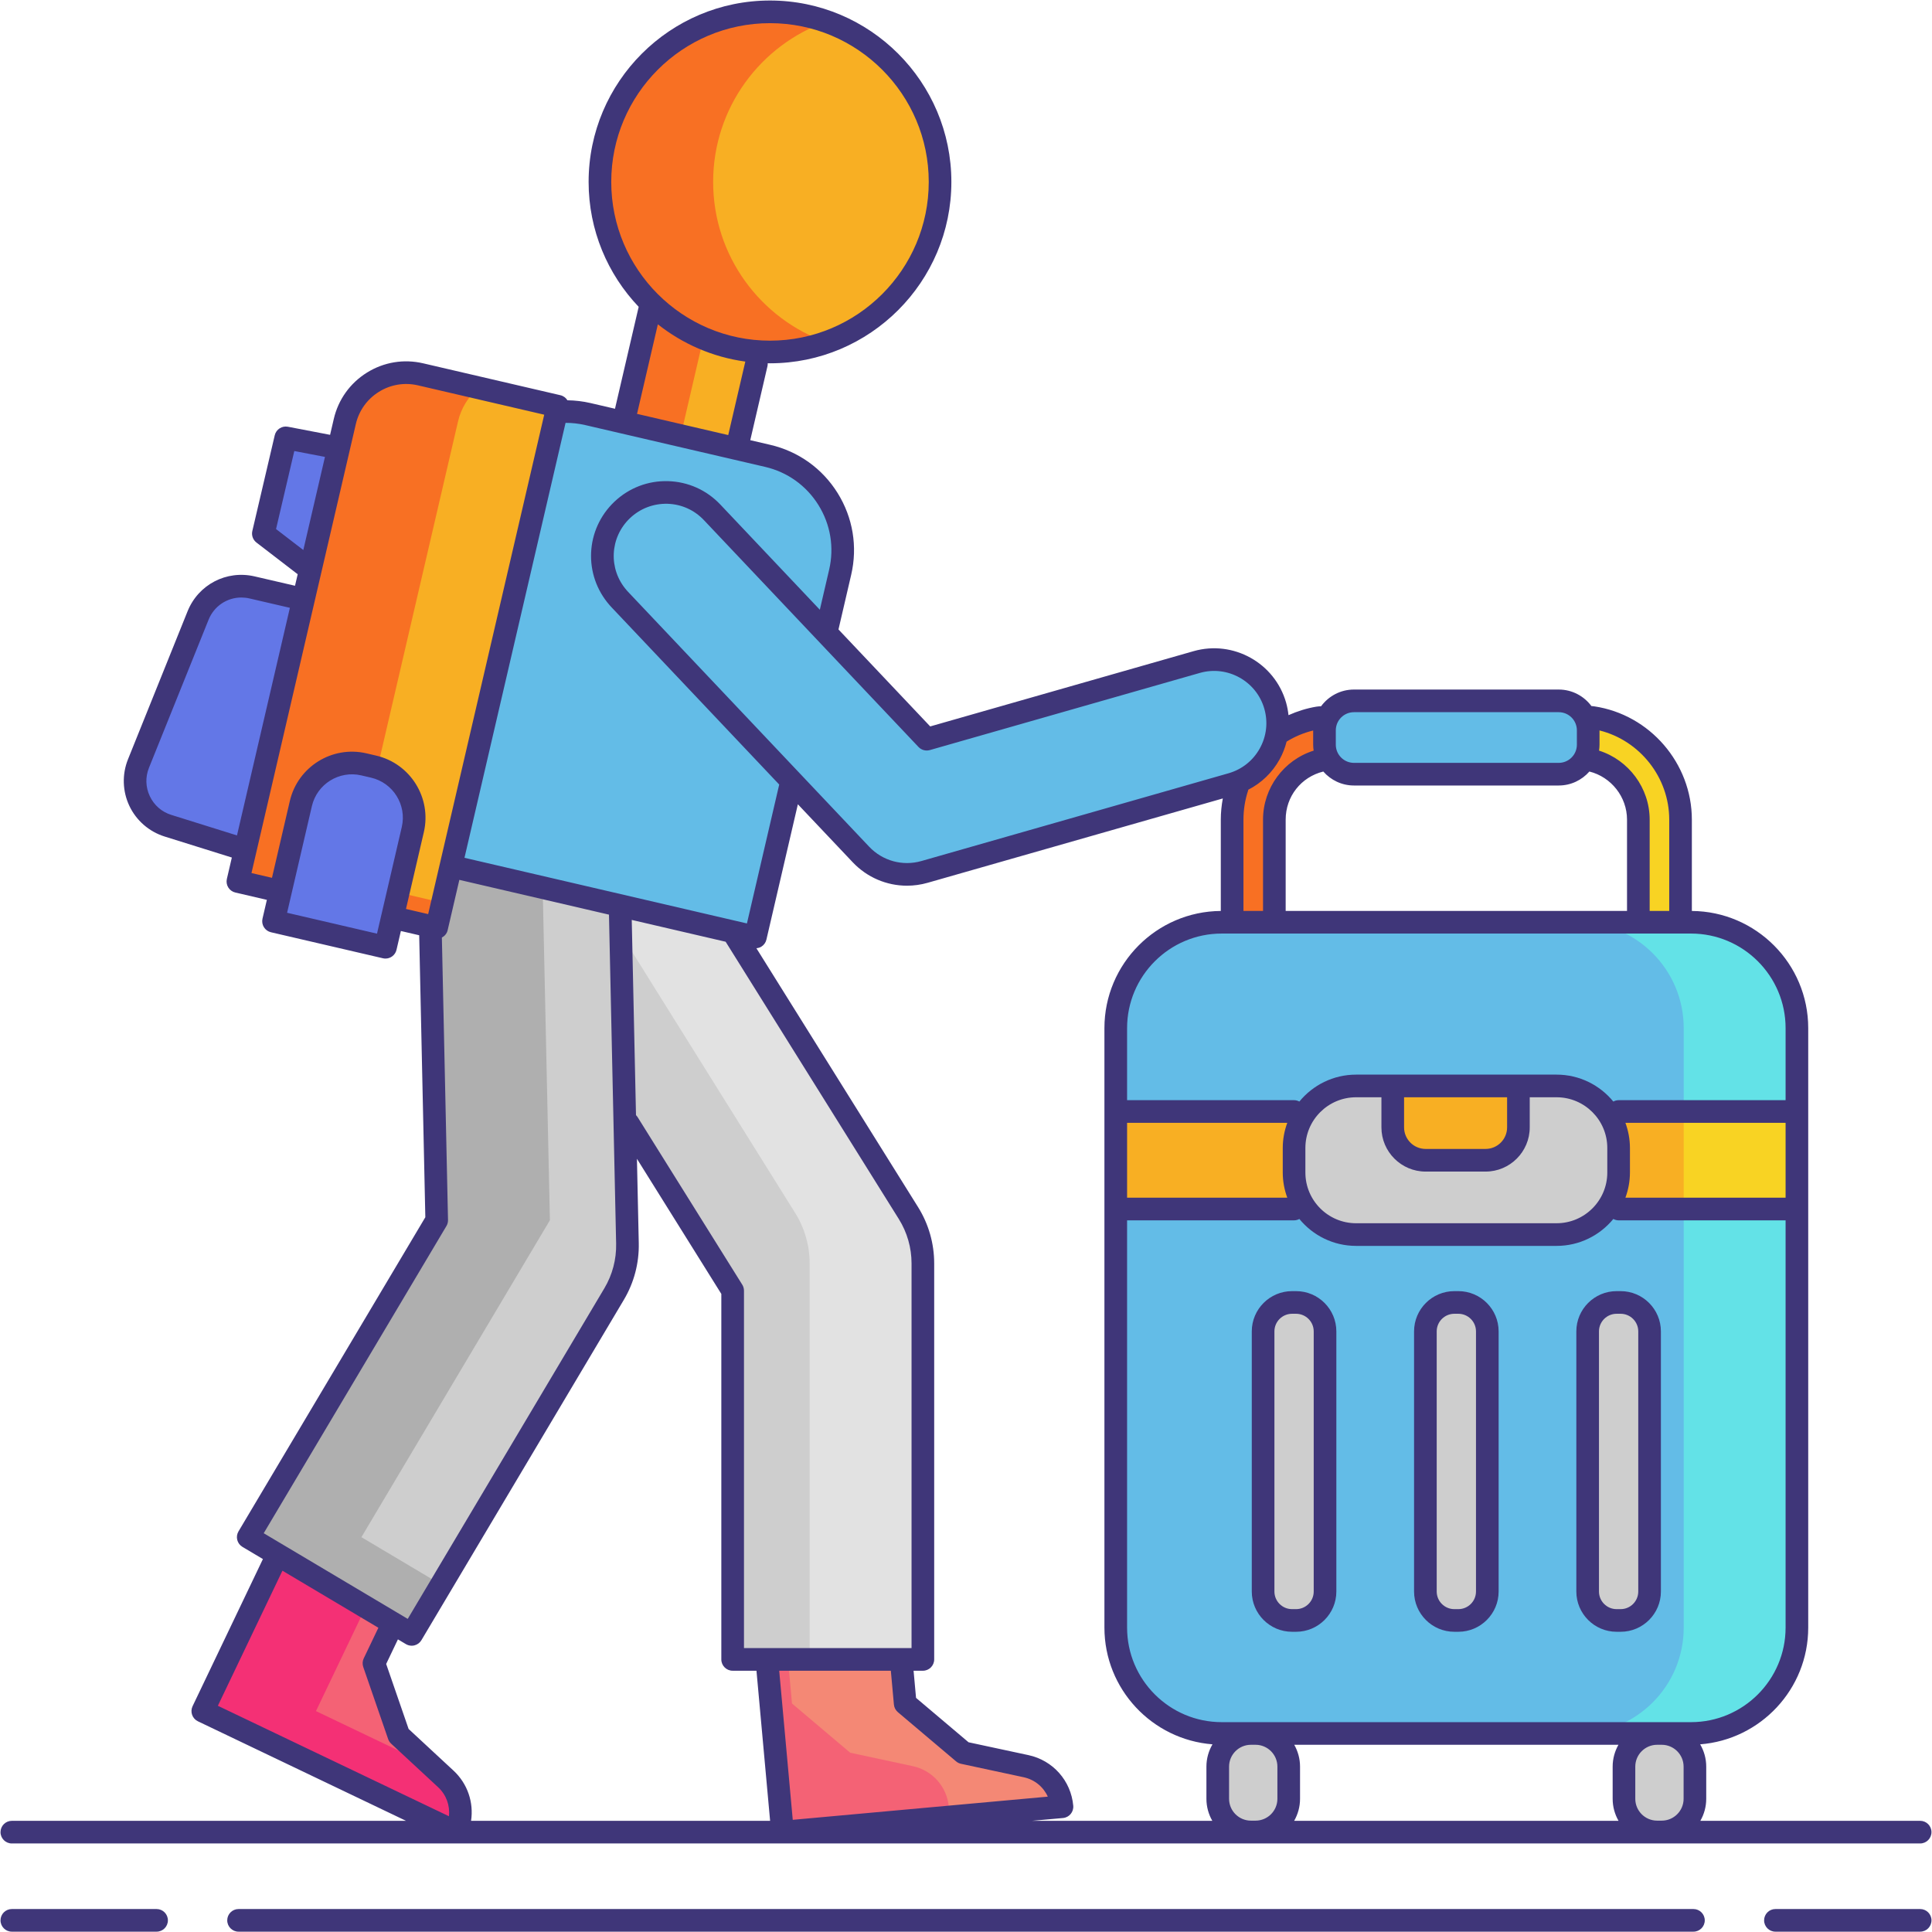 <svg id="Layer_1" height="512" viewBox="0 0 256 256" width="512" xmlns="http://www.w3.org/2000/svg"><g><g><g><path d="m219.885 124.997c-1.545 0-2.797-1.252-2.797-2.797v-13.596c0-3.973-2.957-7.41-6.878-7.995-1.528-.228-2.581-1.651-2.353-3.178.228-1.528 1.646-2.582 3.179-2.353 6.639.99 11.645 6.805 11.645 13.526v13.596c.001 1.545-1.251 2.797-2.796 2.797z" fill="#f8d323"/></g><g><path d="m166.061 124.997c-1.545 0-2.797-1.252-2.797-2.797v-13.596c0-6.71 4.797-12.383 11.407-13.489 1.519-.254 2.965.773 3.22 2.297.255 1.523-.774 2.965-2.297 3.22-3.903.653-6.736 4.006-6.736 7.972v13.596c-.001 1.545-1.253 2.797-2.797 2.797z" fill="#f87023"/></g><path d="m224.071 229.693h-62.197c-7.748 0-14.03-6.281-14.03-14.03v-79.433c0-7.748 6.281-14.03 14.03-14.03h62.197c7.748 0 14.03 6.281 14.03 14.03v79.433c0 7.749-6.281 14.03-14.03 14.03z" fill="#63bce7"/><g><path d="m224.071 122.2h-15c7.748 0 14.03 6.281 14.03 14.03v79.433c0 7.748-6.281 14.03-14.03 14.03h15c7.748 0 14.03-6.281 14.03-14.03v-79.433c0-7.748-6.281-14.03-14.03-14.03z" fill="#63e2e7"/></g><g fill="#cecece"><path d="m166.366 242.745h-.611c-2.427 0-4.395-1.968-4.395-4.395v-4.262c0-2.427 1.968-4.395 4.395-4.395h.611c2.427 0 4.395 1.968 4.395 4.395v4.262c0 2.427-1.967 4.395-4.395 4.395z"/><path d="m220.191 242.745h-.611c-2.427 0-4.395-1.968-4.395-4.395v-4.262c0-2.427 1.968-4.395 4.395-4.395h.611c2.427 0 4.395 1.968 4.395 4.395v4.262c0 2.427-1.968 4.395-4.395 4.395z"/></g><path d="m206.541 102.582h-27.135c-2.156 0-3.904-1.748-3.904-3.904v-1.908c0-2.156 1.748-3.904 3.904-3.904h27.135c2.156 0 3.904 1.748 3.904 3.904v1.907c-.001 2.157-1.748 3.905-3.904 3.905z" fill="#63bce7"/><path d="m147.845 147.278h90.256v12.924h-90.256z" fill="#f8af23"/><path d="m223.101 147.278h15v12.924h-15z" fill="#f8d323"/><path d="m206.258 163.586h-26.569c-4.538 0-8.218-3.679-8.218-8.218v-3.258c0-4.538 3.679-8.218 8.218-8.218h26.569c4.538 0 8.218 3.679 8.218 8.218v3.258c-.001 4.539-3.68 8.218-8.218 8.218z" fill="#cecece"/><g fill="#cecece"><path d="m171.737 214.72h-.533c-2.119 0-3.836-1.718-3.836-3.836v-34.465c0-2.119 1.718-3.836 3.836-3.836h.533c2.119 0 3.836 1.718 3.836 3.836v34.465c.001 2.118-1.717 3.836-3.836 3.836z"/><path d="m193.24 214.72h-.533c-2.119 0-3.836-1.718-3.836-3.836v-34.465c0-2.119 1.718-3.836 3.836-3.836h.533c2.119 0 3.836 1.718 3.836 3.836v34.465c0 2.118-1.717 3.836-3.836 3.836z"/><path d="m214.742 214.72h-.533c-2.119 0-3.836-1.718-3.836-3.836v-34.465c0-2.119 1.718-3.836 3.836-3.836h.533c2.119 0 3.836 1.718 3.836 3.836v34.465c0 2.118-1.717 3.836-3.836 3.836z"/></g><path d="m196.844 153.74h-7.942c-2.405 0-4.355-1.95-4.355-4.355v-5.492h16.653v5.492c0 2.405-1.95 4.355-4.356 4.355z" fill="#f8af23"/></g><g><path d="m101.441 218.045 17.658-1.604.843 9.283 7.714 6.522 8.3 1.781c2.593.556 4.522 2.734 4.762 5.375l-37.032 3.365z" fill="#f46275"/><g><path d="m140.719 239.402c-.24-2.641-2.169-4.819-4.762-5.375l-8.3-1.781-7.714-6.522-.844-9.283-14.877 1.352.721 7.931 7.714 6.522 8.3 1.781c2.593.556 4.522 2.734 4.762 5.375l-22.154 2.013.123 1.352z" fill="#f48875"/></g></g><g><path d="m97.081 219.88v-48.86l-36.77-58.875c-3.687-5.903-1.89-13.677 4.013-17.364 5.904-3.687 13.678-1.89 17.364 4.013l38.683 61.938c1.25 2.002 1.913 4.315 1.913 6.676v52.472z" fill="#cecece"/></g><g><path d="m120.372 160.733-38.683-61.938c-3.686-5.903-11.46-7.7-17.364-4.013-.286.179-.555.375-.822.573 1.233.914 2.324 2.06 3.186 3.44l38.683 61.938c1.25 2.002 1.913 4.315 1.913 6.676v52.472h15v-52.472c0-2.36-.663-4.674-1.913-6.676z" fill="#e2e2e2"/></g><path d="m37.575 204.334 15.997 7.647-4.02 8.41 3.296 9.549 6.223 5.773c1.944 1.803 2.489 4.662 1.346 7.054l-33.548-16.038z" fill="#f46275"/><g><path d="m49.784 210.17-12.21-5.837-10.706 22.396 33.548 16.038c1.144-2.392.598-5.251-1.346-7.054l-1.691-1.568-15.512-7.415z" fill="#f43075"/></g><g><path d="m32.889 203.682 24.976-41.994-1.508-69.397c-.151-6.958 5.367-12.721 12.325-12.873 6.959-.151 12.723 5.367 12.873 12.325l1.586 73.008c.051 2.36-.561 4.687-1.768 6.716l-26.822 45.098z" fill="#cecece"/></g><g><path d="m72.865 161.688-1.508-69.397c-.092-4.244 1.931-8.035 5.097-10.388-2.169-1.61-4.862-2.548-7.772-2.485-6.958.151-12.476 5.914-12.325 12.873l1.508 69.397-24.976 41.994 21.662 12.883 3.919-6.59-10.582-6.293z" fill="#afafaf"/></g><path d="m84.475 37.142h15.405v23.365h-15.405z" fill="#f8af23" transform="matrix(.974 .226 -.226 .974 13.446 -19.6)"/><g><path d="m94.91 37.466-7.59-1.764-5.29 22.758 15.006 3.487.41-1.764-7.416-1.723z" fill="#f87023"/></g><path d="m100.093 124.162-48.846-11.352 11.235-48.339c1.606-6.911 8.51-11.211 15.421-9.605l23.821 5.536c6.911 1.606 11.211 8.51 9.605 15.421z" fill="#63bce7"/><circle cx="102.03" cy="24.104" fill="#f8af23" r="22.535"/><path d="m94.495 24.104c0-9.816 6.277-18.161 15.035-21.252-2.347-.828-4.87-1.283-7.5-1.283-12.446 0-22.535 10.089-22.535 22.535s10.089 22.535 22.535 22.535c2.63 0 5.153-.455 7.5-1.283-8.758-3.092-15.035-11.437-15.035-21.252z" fill="#f87023"/><path d="m57.854 122.924-26.332-6.12 14.167-60.955c1.045-4.497 5.538-7.295 10.035-6.25l18.19 4.228z" fill="#f8af23"/><g><path d="m60.689 55.849c.421-1.813 1.409-3.342 2.725-4.462l-7.691-1.787c-4.497-1.045-8.99 1.753-10.035 6.25l-14.167 60.955 26.332 6.12.769-3.308-12.101-2.812z" fill="#f87023"/></g><g fill="#6377e7"><path d="m51.076 125.515-14.834-3.448 3.624-15.592c.869-3.738 4.603-6.064 8.341-5.195l1.297.301c3.738.869 6.064 4.603 5.195 8.341z"/><path d="m40.212 79.415-6.816-1.58c-2.976-.69-6.012.891-7.153 3.726l-7.894 19.614c-1.351 3.358.448 7.154 3.902 8.234l10.245 3.203z"/><path d="m44.873 59.362-7.008-1.344-2.968 12.682 6.228 4.789z"/></g><g><path d="m81.912 79.207c-2.966-3.385-2.747-8.536.55-11.655 3.376-3.194 8.702-3.046 11.896.331l28.438 30.063 35.776-10.222c4.47-1.277 9.126 1.313 10.403 5.779 1.277 4.469-1.31 9.126-5.779 10.403l-40.689 11.626c-3.019.863-6.267-.027-8.425-2.308l-31.95-33.775c-.076-.08-.149-.161-.22-.242z" fill="#63bce7"/></g><g fill="#3f3679"><path d="m20.747 252.957h-19.179c-.828 0-1.5.671-1.5 1.5s.672 1.5 1.5 1.5h19.179c.828 0 1.5-.671 1.5-1.5s-.672-1.5-1.5-1.5z"/><path d="m254.432 252.957h-19.179c-.828 0-1.5.671-1.5 1.5s.672 1.5 1.5 1.5h19.179c.828 0 1.5-.671 1.5-1.5s-.672-1.5-1.5-1.5z"/><path d="m224.39 252.957h-192.78c-.828 0-1.5.671-1.5 1.5s.672 1.5 1.5 1.5h192.78c.828 0 1.5-.671 1.5-1.5s-.672-1.5-1.5-1.5z"/><path d="m1.568 244.267h58.842.004.003 194.013c.828 0 1.5-.671 1.5-1.5s-.672-1.5-1.5-1.5h-29.125c.493-.861.779-1.855.779-2.917v-4.261c0-1.078-.296-2.086-.803-2.957 7.997-.622 14.318-7.314 14.318-15.468v-55.462-12.923-11.049c0-8.526-6.908-15.464-15.419-15.524v-12.101c0-7.458-5.557-13.912-12.931-15.011-.109-.016-.22-.028-.328-.036-.016-.001-.031.002-.047.002-.985-1.327-2.559-2.192-4.335-2.192h-27.136c-1.787 0-3.369.876-4.354 2.217-.207.004-.416.017-.629.052-1.288.216-2.517.604-3.688 1.127-.061-.56-.161-1.119-.319-1.672-1.502-5.255-6.996-8.311-12.257-6.81l-34.899 9.973-12.154-12.849 1.683-7.242c.868-3.733.229-7.58-1.796-10.833-2.026-3.253-5.198-5.522-8.931-6.39l-2.645-.615 2.28-9.811c.03-.13.036-.258.033-.385.1.001.199.008.299.008 13.253 0 24.035-10.782 24.035-24.035s-10.779-24.035-24.032-24.035-24.035 10.783-24.035 24.036c0 6.411 2.528 12.24 6.634 16.554l-3.117 13.408c-.008.033-.007.065-.013.097l-3.258-.757c-1.007-.234-2.029-.352-3.053-.367-.203-.328-.53-.578-.935-.672l-18.189-4.228c-2.566-.596-5.208-.159-7.444 1.234-2.235 1.392-3.795 3.572-4.391 6.137l-.49 2.107-5.591-1.072c-.79-.149-1.559.348-1.743 1.131l-2.969 12.682c-.134.573.08 1.172.547 1.531l5.463 4.2-.355 1.526-5.355-1.241c-3.725-.864-7.458 1.083-8.883 4.627l-7.895 19.614c-.8 1.987-.732 4.237.186 6.173.917 1.936 2.616 3.413 4.661 4.052l8.916 2.787-.659 2.837c-.09.387-.022.795.188 1.132.211.338.546.578.934.668l4.178.971-.579 2.492c-.09.387-.022.795.188 1.132.211.338.547.578.934.668l14.834 3.447c.114.027.229.04.341.04.683 0 1.299-.468 1.46-1.161l.579-2.492 2.427.564.813 37.364-24.756 41.625c-.203.342-.263.75-.165 1.136.099.385.346.716.688.919l2.713 1.613-9.321 19.498c-.171.359-.193.771-.061 1.146s.408.682.768.854l27.576 13.187h-52.232c-.828 0-1.5.671-1.5 1.5s.672 1.5 1.5 1.5zm37.429-184.504 4.062.779-2.867 12.338-3.614-2.778zm59.357 110.463-13.863-22.196c-.063-.1-.138-.188-.218-.268l-.563-25.868 12.443 2.892v.001l22.946 36.741c1.103 1.766 1.686 3.799 1.686 5.881v50.972h-22.204v-47.36c0-.281-.079-.557-.227-.795zm19.687 51.154.407 4.479c.036.393.225.755.525 1.01l7.715 6.522c.188.159.413.27.654.321l8.3 1.781c1.45.311 2.615 1.28 3.197 2.572l-33.794 3.071-1.795-19.757h14.791zm22.813 19.516c.825-.075 1.433-.804 1.358-1.629-.301-3.313-2.688-6.008-5.941-6.706l-7.933-1.702-6.958-5.883-.326-3.595h1.231c.828 0 1.5-.671 1.5-1.5v-52.472c0-2.644-.74-5.227-2.141-7.47l-21.419-34.295c.232-.021.459-.083.661-.208.338-.21.578-.546.668-.934l4.167-17.932 7.269 7.685c1.905 2.014 4.507 3.105 7.188 3.105.912 0 1.833-.126 2.738-.385l39.114-11.177c-.171.922-.268 1.859-.268 2.807v12.101c-8.512.06-15.42 6.998-15.42 15.524v11.048 12.923 55.462c0 8.154 6.321 14.846 14.318 15.468-.507.87-.803 1.879-.803 2.957v4.261c0 1.062.286 2.056.779 2.917h-23.866zm45.193-95.503h13.652v3.991c0 1.575-1.28 2.855-2.854 2.855h-7.942c-1.574 0-2.855-1.281-2.855-2.855v-3.991zm2.855 9.847h7.942c3.229 0 5.854-2.627 5.854-5.855v-3.991h3.559c3.704 0 6.718 3.013 6.718 6.717v3.258c0 3.704-3.014 6.717-6.718 6.717h-26.569c-3.704 0-6.718-3.013-6.718-6.717v-3.258c0-3.704 3.014-6.717 6.718-6.717h3.358v3.991c.001 3.228 2.628 5.855 5.856 5.855zm47.699 3.461h-21.226c.382-1.041.601-2.16.601-3.333v-3.258c0-1.172-.219-2.291-.601-3.333h21.226zm-66.029 0h-21.227v-9.923h21.227c-.382 1.041-.601 2.16-.601 3.333v3.258c0 1.172.219 2.291.601 3.332zm-1.31 75.387v4.261c0 1.597-1.299 2.896-2.896 2.896h-.611c-1.597 0-2.896-1.299-2.896-2.896v-4.261c0-1.597 1.299-2.896 2.896-2.896h.611c1.597.001 2.896 1.3 2.896 2.896zm2.221 7.179c.493-.861.779-1.855.779-2.917v-4.261c0-1.053-.281-2.039-.766-2.896h42.955c-.485.856-.766 1.843-.766 2.896v4.261c0 1.062.286 2.056.779 2.917zm51.603-7.179v4.261c0 1.597-1.299 2.896-2.896 2.896h-.61c-1.597 0-2.896-1.299-2.896-2.896v-4.261c0-1.597 1.299-2.896 2.896-2.896h.61c1.597.001 2.896 1.3 2.896 2.896zm.985-5.895h-3.881-.61-53.214-.611-3.88c-6.909 0-12.53-5.621-12.53-12.53v-53.962h22.126c.255 0 .491-.07.702-.182 1.784 2.175 4.49 3.567 7.516 3.567h26.569c3.026 0 5.732-1.391 7.516-3.567.21.112.447.182.702.182h22.125v53.962c0 6.909-5.622 12.53-12.53 12.53zm12.53-91.963v9.548h-22.125c-.255 0-.491.07-.702.182-1.784-2.175-4.49-3.567-7.516-3.567h-5.059-16.652-4.858c-3.026 0-5.732 1.391-7.516 3.567-.21-.112-.447-.182-.702-.182h-22.126v-9.548c0-6.909 5.621-12.53 12.53-12.53h62.196c6.908 0 12.53 5.621 12.53 12.53zm-57.196-32.148h27.136c1.619 0 3.07-.72 4.062-1.852 2.898.727 4.986 3.369 4.986 6.374v12.096h-45.231v-12.096c0-3.073 2.043-5.647 4.987-6.373.991 1.131 2.442 1.851 4.06 1.851zm41.777 4.522v12.096h-2.593v-12.096c0-4.185-2.775-7.901-6.708-9.143.038-.257.063-.517.063-.784v-1.89c5.339 1.332 9.238 6.221 9.238 11.817zm-44.18-11.833c0-1.326 1.078-2.404 2.403-2.404h27.136c1.325 0 2.403 1.078 2.403 2.404v1.907c0 1.326-1.078 2.404-2.403 2.404h-27.136c-1.325 0-2.403-1.078-2.403-2.404zm-7.451 3.858c.419-.753.722-1.547.931-2.361 1.09-.678 2.272-1.168 3.52-1.474v1.883c0 .267.026.528.064.785-3.938 1.236-6.708 4.935-6.708 9.141v12.097h-2.593v-12.096c0-1.316.207-2.611.614-3.849.013-.038.016-.077.025-.115 1.74-.886 3.178-2.266 4.147-4.011zm-46.343-1.24 35.775-10.223c3.659-1.045 7.501 1.083 8.548 4.749.508 1.776.294 3.643-.604 5.258-.896 1.614-2.369 2.783-4.146 3.291l-40.688 11.626c-2.492.711-5.144-.016-6.923-1.897l-31.942-33.768-.188-.208c-2.457-2.805-2.258-7.01.454-9.575 1.342-1.269 3.11-1.935 4.943-1.889 1.847.051 3.562.819 4.831 2.161l28.438 30.063c.384.407.964.564 1.502.412zm-21.179-96.321c11.599 0 21.035 9.437 21.035 21.035s-9.437 21.035-21.035 21.035-21.035-9.437-21.035-21.035 9.437-21.035 21.035-21.035zm-17.595 51.677 2.736-11.771c3.283 2.591 7.252 4.344 11.589 4.937l-2.263 9.737-12.1-2.812c.009-.033.03-.058.038-.091zm16.949 7.118c2.952.687 5.461 2.481 7.063 5.054s2.107 5.615 1.421 8.567l-1.234 5.308-13.186-13.94c-1.82-1.924-4.28-3.024-6.928-3.098-2.633-.079-5.165.889-7.089 2.708-3.888 3.678-4.172 9.71-.646 13.733 0 0 .001.001.002.002.08.092.163.183.255.281l22.209 23.477-4.277 18.405-37.426-8.698 13.393-57.631c.878-.003 1.757.095 2.622.296zm-78.684 46.114c-1.267-.396-2.276-1.274-2.845-2.474s-.609-2.538-.113-3.769l7.895-19.614c.732-1.819 2.461-2.948 4.344-2.948.355 0 .717.04 1.078.124l5.354 1.241-4.154 17.873-2.856 12.287zm27.256 15.737-11.912-2.768 3.284-14.131c.681-2.927 3.618-4.751 6.541-4.074l1.297.302c2.926.68 4.754 3.614 4.074 6.541zm-.11-23.593-1.297-.302c-4.538-1.052-9.087 1.779-10.143 6.317l-2.366 10.178-2.716-.631 9.262-39.853v-.001l3.428-14.749 1.137-4.891c.415-1.785 1.5-3.301 3.055-4.27 1.556-.969 3.395-1.273 5.179-.859l16.729 3.888-15.379 66.175-2.938-.682 2.366-10.178c1.053-4.538-1.78-9.088-6.317-10.142zm9.309 62.334c.144-.241.217-.518.211-.799l-.814-37.426c.368-.197.662-.528.764-.966l1.552-6.678 19.826 4.608.948 43.59c.045 2.082-.493 4.128-1.558 5.917l-26.055 43.809-19.084-11.35zm-21.729 45.67 12.713 7.561-1.941 4.058c-.17.355-.193.764-.064 1.137l3.297 9.549c.08.233.217.442.397.61l6.224 5.773c1.087 1.009 1.593 2.438 1.433 3.846l-30.615-14.635zm22.666 26.488-5.948-5.518-2.973-8.613 1.557-3.258 1.058.629c.233.139.499.211.767.211.124 0 .248-.015.369-.046.386-.098.717-.345.92-.687l26.821-45.098c1.352-2.272 2.036-4.871 1.979-7.516l-.243-11.173 11.182 17.905v48.43c0 .829.672 1.5 1.5 1.5h3.157l1.807 19.886h-39.625c.366-2.422-.454-4.913-2.328-6.652z"/><path d="m171.737 171.082h-.533c-2.942 0-5.337 2.394-5.337 5.336v34.465c0 2.942 2.395 5.336 5.337 5.336h.533c2.942 0 5.337-2.394 5.337-5.336v-34.465c0-2.942-2.394-5.336-5.337-5.336zm2.337 39.801c0 1.288-1.048 2.336-2.337 2.336h-.533c-1.289 0-2.337-1.048-2.337-2.336v-34.465c0-1.288 1.048-2.336 2.337-2.336h.533c1.289 0 2.337 1.048 2.337 2.336z"/><path d="m193.239 171.082h-.533c-2.942 0-5.336 2.394-5.336 5.336v34.465c0 2.942 2.394 5.336 5.336 5.336h.533c2.942 0 5.337-2.394 5.337-5.336v-34.465c0-2.942-2.394-5.336-5.337-5.336zm2.337 39.801c0 1.288-1.048 2.336-2.337 2.336h-.533c-1.288 0-2.336-1.048-2.336-2.336v-34.465c0-1.288 1.048-2.336 2.336-2.336h.533c1.289 0 2.337 1.048 2.337 2.336z"/><path d="m214.742 171.082h-.533c-2.942 0-5.337 2.394-5.337 5.336v34.465c0 2.942 2.395 5.336 5.337 5.336h.533c2.942 0 5.336-2.394 5.336-5.336v-34.465c0-2.942-2.393-5.336-5.336-5.336zm2.336 39.801c0 1.288-1.048 2.336-2.336 2.336h-.533c-1.289 0-2.337-1.048-2.337-2.336v-34.465c0-1.288 1.048-2.336 2.337-2.336h.533c1.288 0 2.336 1.048 2.336 2.336z"/></g></g></svg>